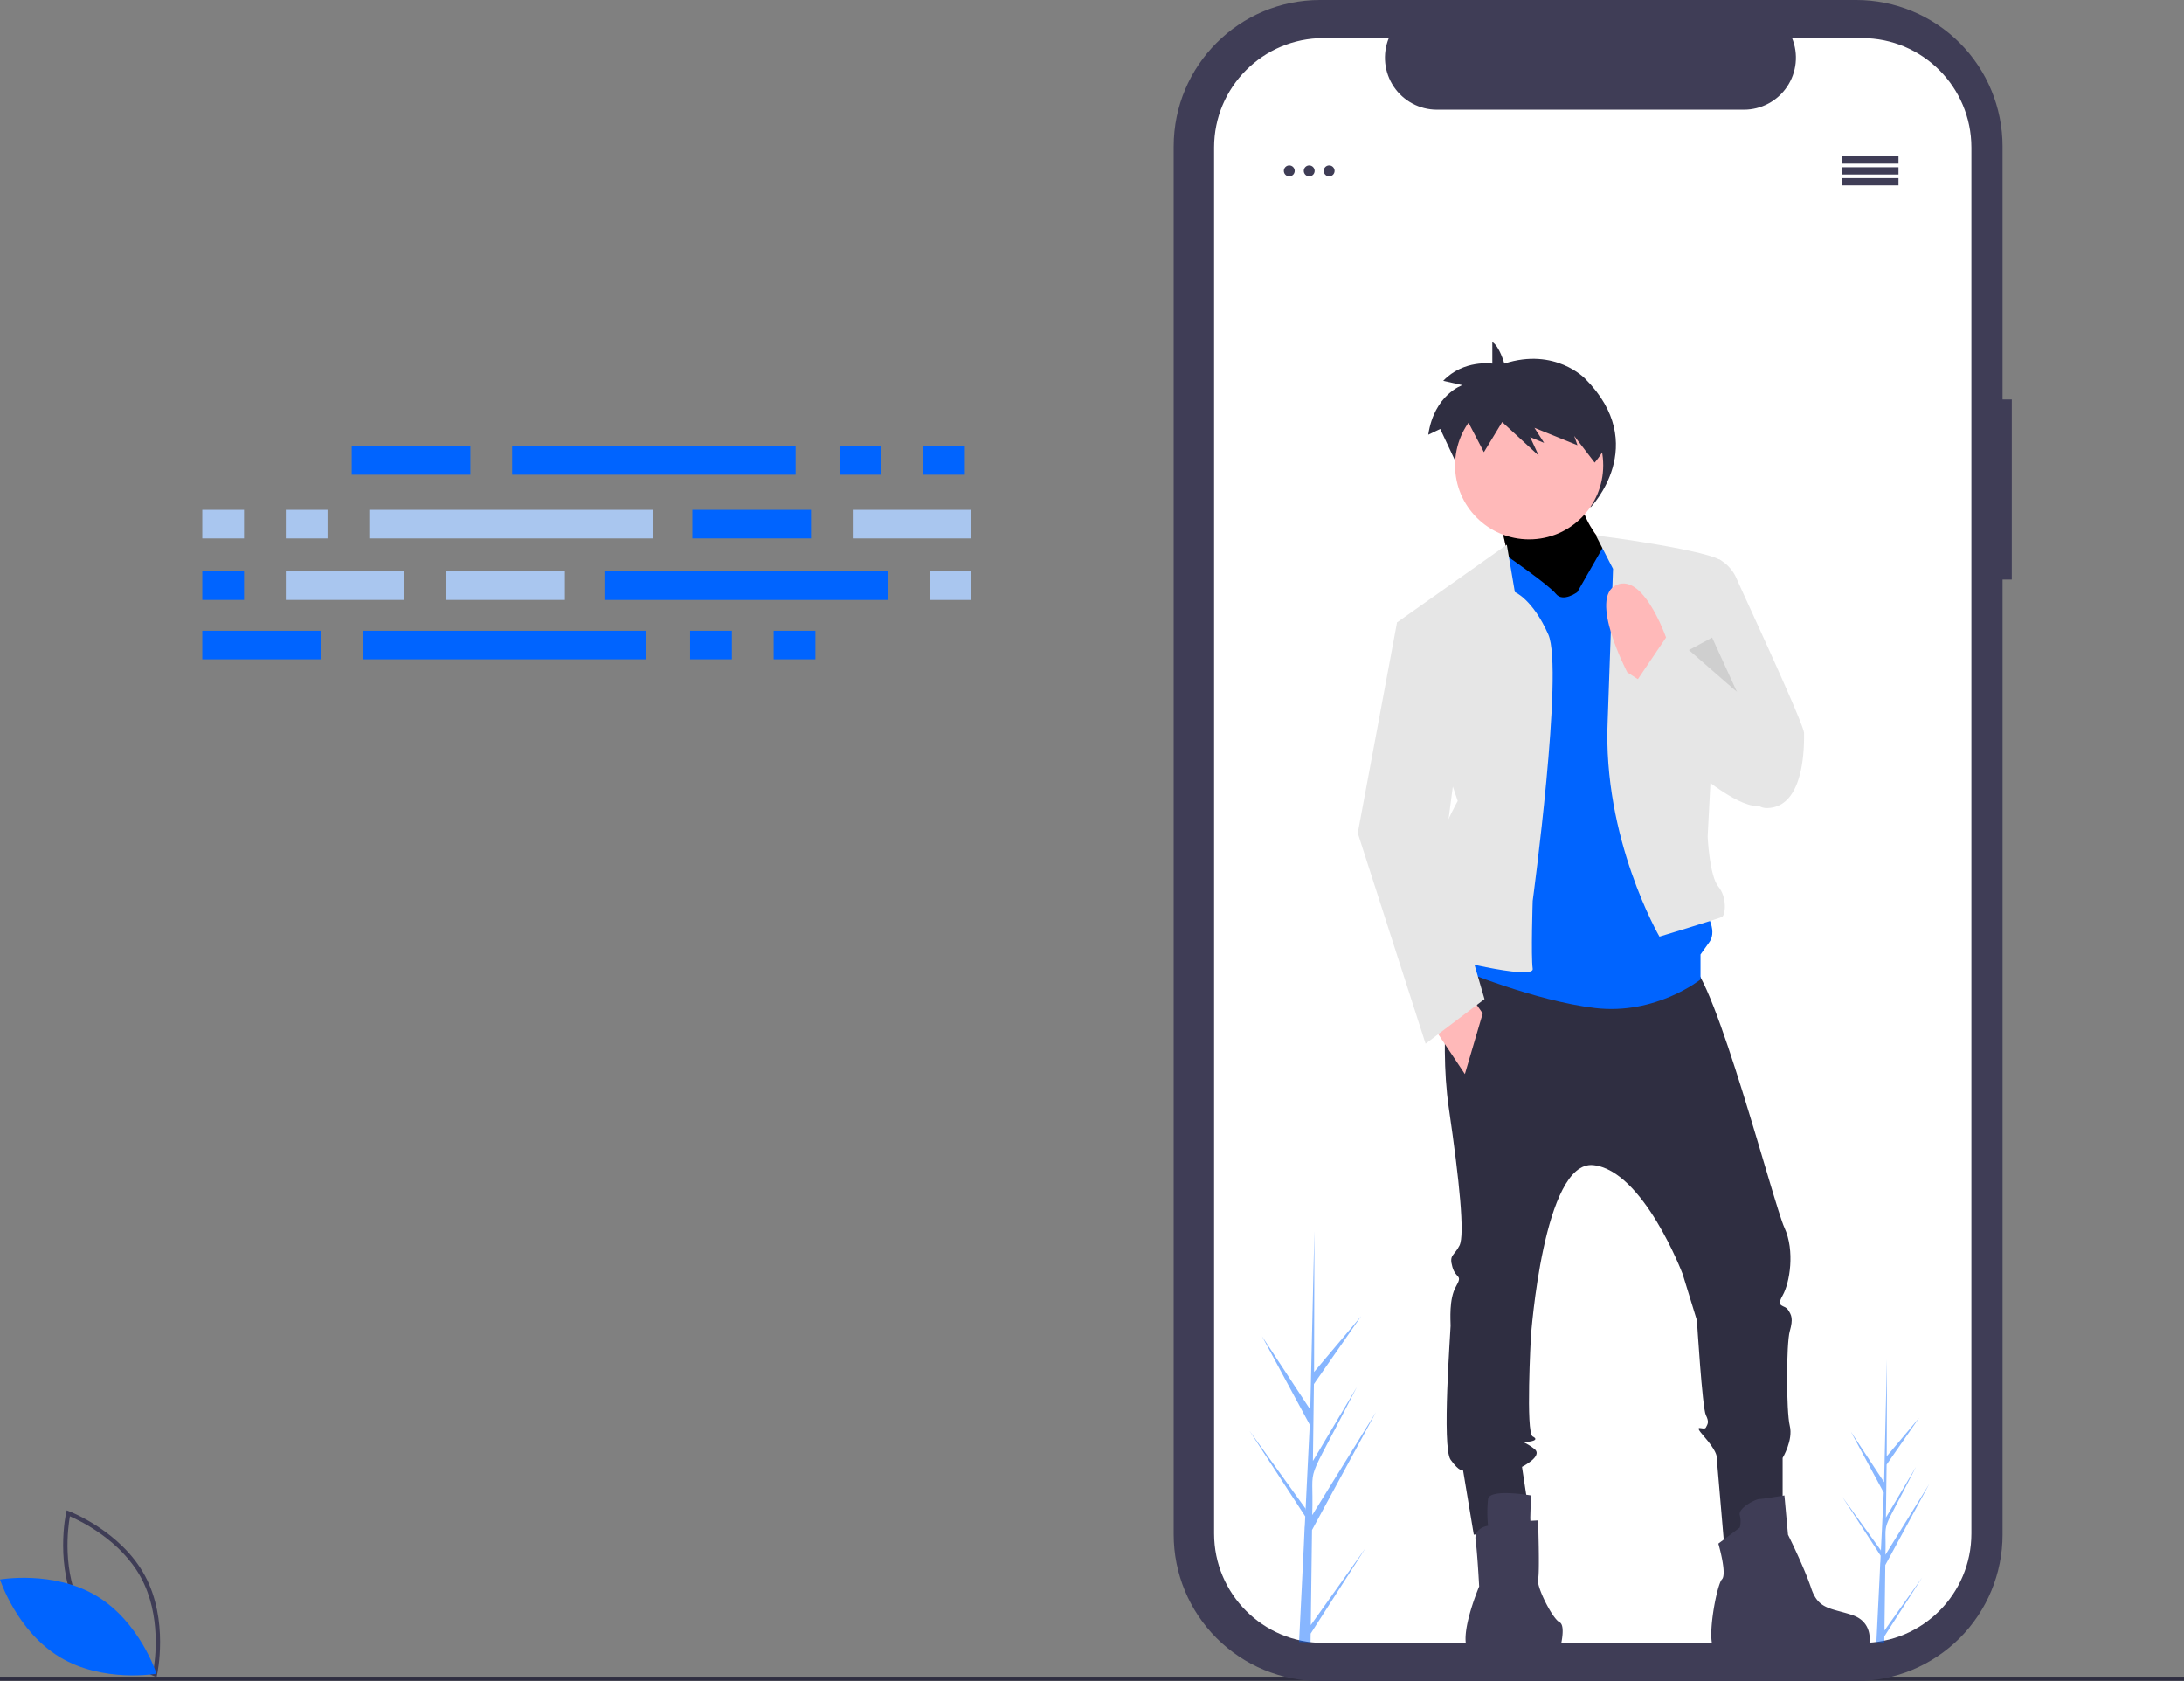 <svg xmlns="http://www.w3.org/2000/svg" xmlns:xlink="http://www.w3.org/1999/xlink" width="874.576" height="673.081" xmlns:v="https://vecta.io/nano"><rect width="100%" height="100%" fill="#808080" stroke="none"/><path fill="#2f2e41" d="M0 671.337h874.576v1.627H0z"/><path d="M805.616 159.949h-3.7V58.637c.001-15.552-6.176-30.467-17.173-41.464S758.833-.002 743.281-.003H528.636c-32.384 0-58.637 26.253-58.637 58.637v555.81c0 15.551 6.178 30.466 17.174 41.463s25.911 17.174 41.463 17.174h214.645c15.551 0 30.466-6.178 41.463-17.174s17.174-25.911 17.174-41.463V232.065h3.7z" fill="#3f3d56"/><path d="M789.437 59.046v554.99c-.001 24.185-19.606 43.79-43.791 43.791H529.972c-24.185-.001-43.79-19.606-43.791-43.791V59.046c.002-24.183 19.607-43.787 43.79-43.788h26.165c-2.611 6.415-1.859 13.709 2.004 19.458s10.334 9.198 17.261 9.203h122.967c6.926-.005 13.396-3.455 17.26-9.204s4.615-13.042 2.004-19.457h28.014c24.185.001 43.79 19.606 43.791 43.791z" fill="#fff"/><path d="M602.4 145.584s-1.918-6.9-4.8-8.631v8.631s-11.508-1.726-19.66 6.9l7.672 1.726s-11.269 3.74-13.666 19.851l4.8-2.3 12.947 27.619 8.152-14.96 16.3 16.686-3.836-9.206 6.234 2.877-4.316-7.48 19.181 8.631-1.439-4.6 7.028 11.776s24.141-25.01-2.233-51.478c.003 0-11.985-12.659-32.364-6.042z" fill="#2f2e41"/><use xlink:href="#B" fill="#ffb9b9"/><use xlink:href="#B" opacity=".1"/><path d="M581.6 378.598s-5.719 35.742-1.43 65.05 6.434 50.753 4.289 55.042-4.289 3.574-2.859 8.578 4.289 2.859 1.43 7.863-2.144 13.582-2.144 15.726-3.574 48.609 0 53.613 5 4.289 5 4.289l4.289 25.734 22.875-3.574-3.574-23.59s8.578-4.289 5-7.148-5.719-2.859-3.574-2.859 5.719-.715 2.859-2.145-.715-40.031-.715-40.031 5-70.769 25.019-68.624 35.746 43.606 35.746 43.606l5.719 18.586s2.144 35.027 3.574 37.886.715 3.574 0 5-5.719-2.145-.715 3.574 5 7.863 5 7.863l3.217 37.529 23.239-14.646v-22.16s4.289-7.148 2.859-12.867-1.43-32.883 0-37.886.715-6.434-.715-8.578-5-.715-2.145-5.719 5-17.871.715-27.164-27.879-100.792-37.886-105.8-95.073-7.148-95.073-7.148z" fill="#2f2e41"/><path d="M613.053 598.767s-16.441-2.859-17.156 1.43a48.9 48.9 0 0 0 0 10.722s-5.719.715-5 5.719 1.43 18.586 1.43 18.586-8.935 21.088-3.932 26.092c.05.05 9.871-.357 15.516-.357h20.583s2.859-10.008 0-11.437-9.293-14.3-8.578-17.156 0-23.59 0-23.59l-3.157.178zm83.636 12.867l-8.578 6.434s3.574 12.152 1.43 14.3-6.791 26.807-2.5 28.236 30.738-.715 30.738-.715 29.666 1.072 30.38-.357 2.145-10.008-6.433-12.867-13.582-2.144-16.441-10.723-9.293-21.445-9.293-21.445l-1.43-15.726s-8.578 1.43-10.008 1.43-8.578 3.574-7.863 6.434a9.73 9.73 0 0 1-.002 4.999z" fill="#3f3d56"/><circle cx="612.338" cy="186.306" fill="#ffb9b9" r="29.666"/><path d="M631.639 237.06l10.723-18.742s25.019-1.274 26.449 1.586 13.582 144.4 13.582 144.4 5.719 7.863 2.144 12.867l-3.574 5v10.008s-17.871 14.3-42.175 11.437-55.042-15.726-55.042-15.726l6.434-40.031-.715-117.948 14.4-7.02s16.335 11.309 19.194 14.883 8.58-.714 8.58-.714z" fill="#0064ff"/><g fill="#e6e6e6"><path d="M606.619 237.06l-3.217-18.943-43.963 31.1 24.3 71.484s-15.012 27.164-12.152 37.172 4.289 25.019 4.289 25.019 38.6 10.008 37.886 5 0-27.164 0-27.164 12.5-92.574 6.249-106.691-13.392-16.977-13.392-16.977zm39.316-9.293l-6.791-13.225c0-.414 48.249 6.26 50.4 10.365l-5.722 110.086s.715 15.726 4.289 20.015 2.859 11.437 1.43 12.152-25.019 7.863-25.019 7.863-22.875-39.316-20.73-86.5l2.143-60.756z"/><path d="M680.963 225.622l7.571-1.612a16.01 16.01 0 0 1 6.726 7.33c2.145 5 27.164 58.617 27.164 62.191s.715 30.023-15.012 30.023-27.879-67.195-27.879-67.195z"/></g><path d="M573.737 410.765l12.867 19.3 7.148-24.3-5-7.148z" fill="#ffb9b9"/><path d="M565.873 249.926l-6.433-.714-15.727 84.35 27.164 84.351 23.59-17.871-16.441-56.472 5.718-43.605z" fill="#e6e6e6"/><path d="M643.309 177.936c-3.928-14.318-16.212-24.768-30.767-24.768a31.33 31.33 0 0 0-25.655 13.814l7.34 14.066 7.319-12.066 14.637 13.458-3.444-7.425 5.6 2.32-3.875-6.033 17.22 6.961-1.292-3.713 8.18 10.674c1.901-2.204 3.495-4.656 4.737-7.288z" fill="#2f2e41"/><path d="M676.316 260.292l19.261 16.793-9.968-21.8z" opacity=".1"/><path d="M668.095 257.79s-9.293-28.594-20.73-23.59 4.289 35.027 4.289 35.027l10.008 6.434z" fill="#ffb9b9"/><path d="M717.419 294.247l-50.039-39.316-17.871 26.45s47.179 50.039 57.9 40.031 10.01-27.165 10.01-27.165z" fill="#e6e6e6"/><path d="M140.84 178.627h47.52v11.44h-47.52zm195.36 0h16.72v11.44H336.2zm33.44 0h16.72v11.44h-16.72zm-164.56 0H318.6v11.44H205.08zM81 252.547h47.52v11.44H81zm195.36 0h16.72v11.44h-16.72zm33.44 0h16.72v11.44H309.8zm-164.56 0h113.52v11.44H145.24zm132-48.4h47.52v11.44h-47.52z" fill="#0064ff"/><path d="M341.48 204.147H389v11.44h-47.52zm-260.48 0h16.72v11.44H81zm33.44 0h16.72v11.44h-16.72zm33.44 0H261.4v11.44H147.88zm78.32 36.08h-47.52v-11.44h47.52zm-64.24 0h-47.52v-11.44h47.52z" fill="#a9c6ef"/><path fill="#0064ff" d="M97.72 240.227H81v-11.44h16.72z"/><path fill="#a9c6ef" d="M389 240.227h-16.72v-11.44H389z"/><path fill="#0064ff" d="M355.56 240.227H242.04v-11.44h113.52z"/><path d="M62.685 671.474l-.94-.352c-.207-.078-20.767-7.955-30.4-25.817s-4.916-39.37-4.867-39.584l.222-.979.94.352c.207.078 20.767 7.955 30.4 25.817s4.916 39.37 4.867 39.584zm-29.8-27c8.143 15.1 24.391 22.844 28.507 24.611.783-4.412 3.237-22.255-4.9-37.342s-24.389-22.84-28.507-24.611c-.779 4.414-3.232 22.254 4.903 37.341z" fill="#3f3d56"/><g fill="#0064ff"><path d="M38.707 639.039c17.309 10.414 23.975 31.1 23.975 31.1s-21.4 3.8-38.706-6.613-23.975-31.1-23.975-31.1 21.397-3.801 38.706 6.613z"/><path d="M524.895 650.704l22-30.948-22.048 34.338-.048 3.546q-2.32-.043-4.592-.2c0-.805 2.288-45.086 2.218-45.888.107-.029.209-4.188.253-4.37l-22.32-34.284 22.376 31.061.059.912 1.69-34.4-19.126-35.44 19.341 29.394 1.655-71.562-.134 56.477 18.855-22.356-18.922 27.2-.4 30.8 17.591-29.611c-22.01 43.224-17.083 28.071-17.867 51.271l25.527-41.225-25.609 47.2z" fill-opacity=".469"/><path d="M754.617 652.866l15.144-21.3-15.174 23.633-.033 2.44q-1.6-.029-3.16-.136c0-.554 1.575-31.03 1.527-31.582.074-.02.144-2.882.174-3.007l-15.361-23.6 15.4 21.377.04.628 1.163-23.678-13.164-24.391 13.311 20.23 1.139-49.252-.092 38.87 12.977-15.387-13.023 18.72-.278 21.2 12.1-20.382c-15.148 29.749-11.757 19.319-12.3 35.287l17.569-28.373-17.614 32.49z" fill-opacity=".463"/></g><g fill="#3f3d56"><circle cx="516.284" cy="68.425" r="2.178"/><circle cx="524.27" cy="68.425" r="2.178"/><circle cx="532.257" cy="68.425" r="2.178"/><path d="M737.736 62.617h22.508v2.904h-22.508zm0 4.356h22.508v2.904h-22.508zm0 4.357h22.508v2.904h-22.508z"/></g><defs ><path id="B" d="M600.186 207.033s7.148 27.164 5 30.738 20.73 22.875 20.73 22.875l22.16-4.289 1.43-30.738s-20.016-17.156-15.726-30.023z"/></defs></svg>